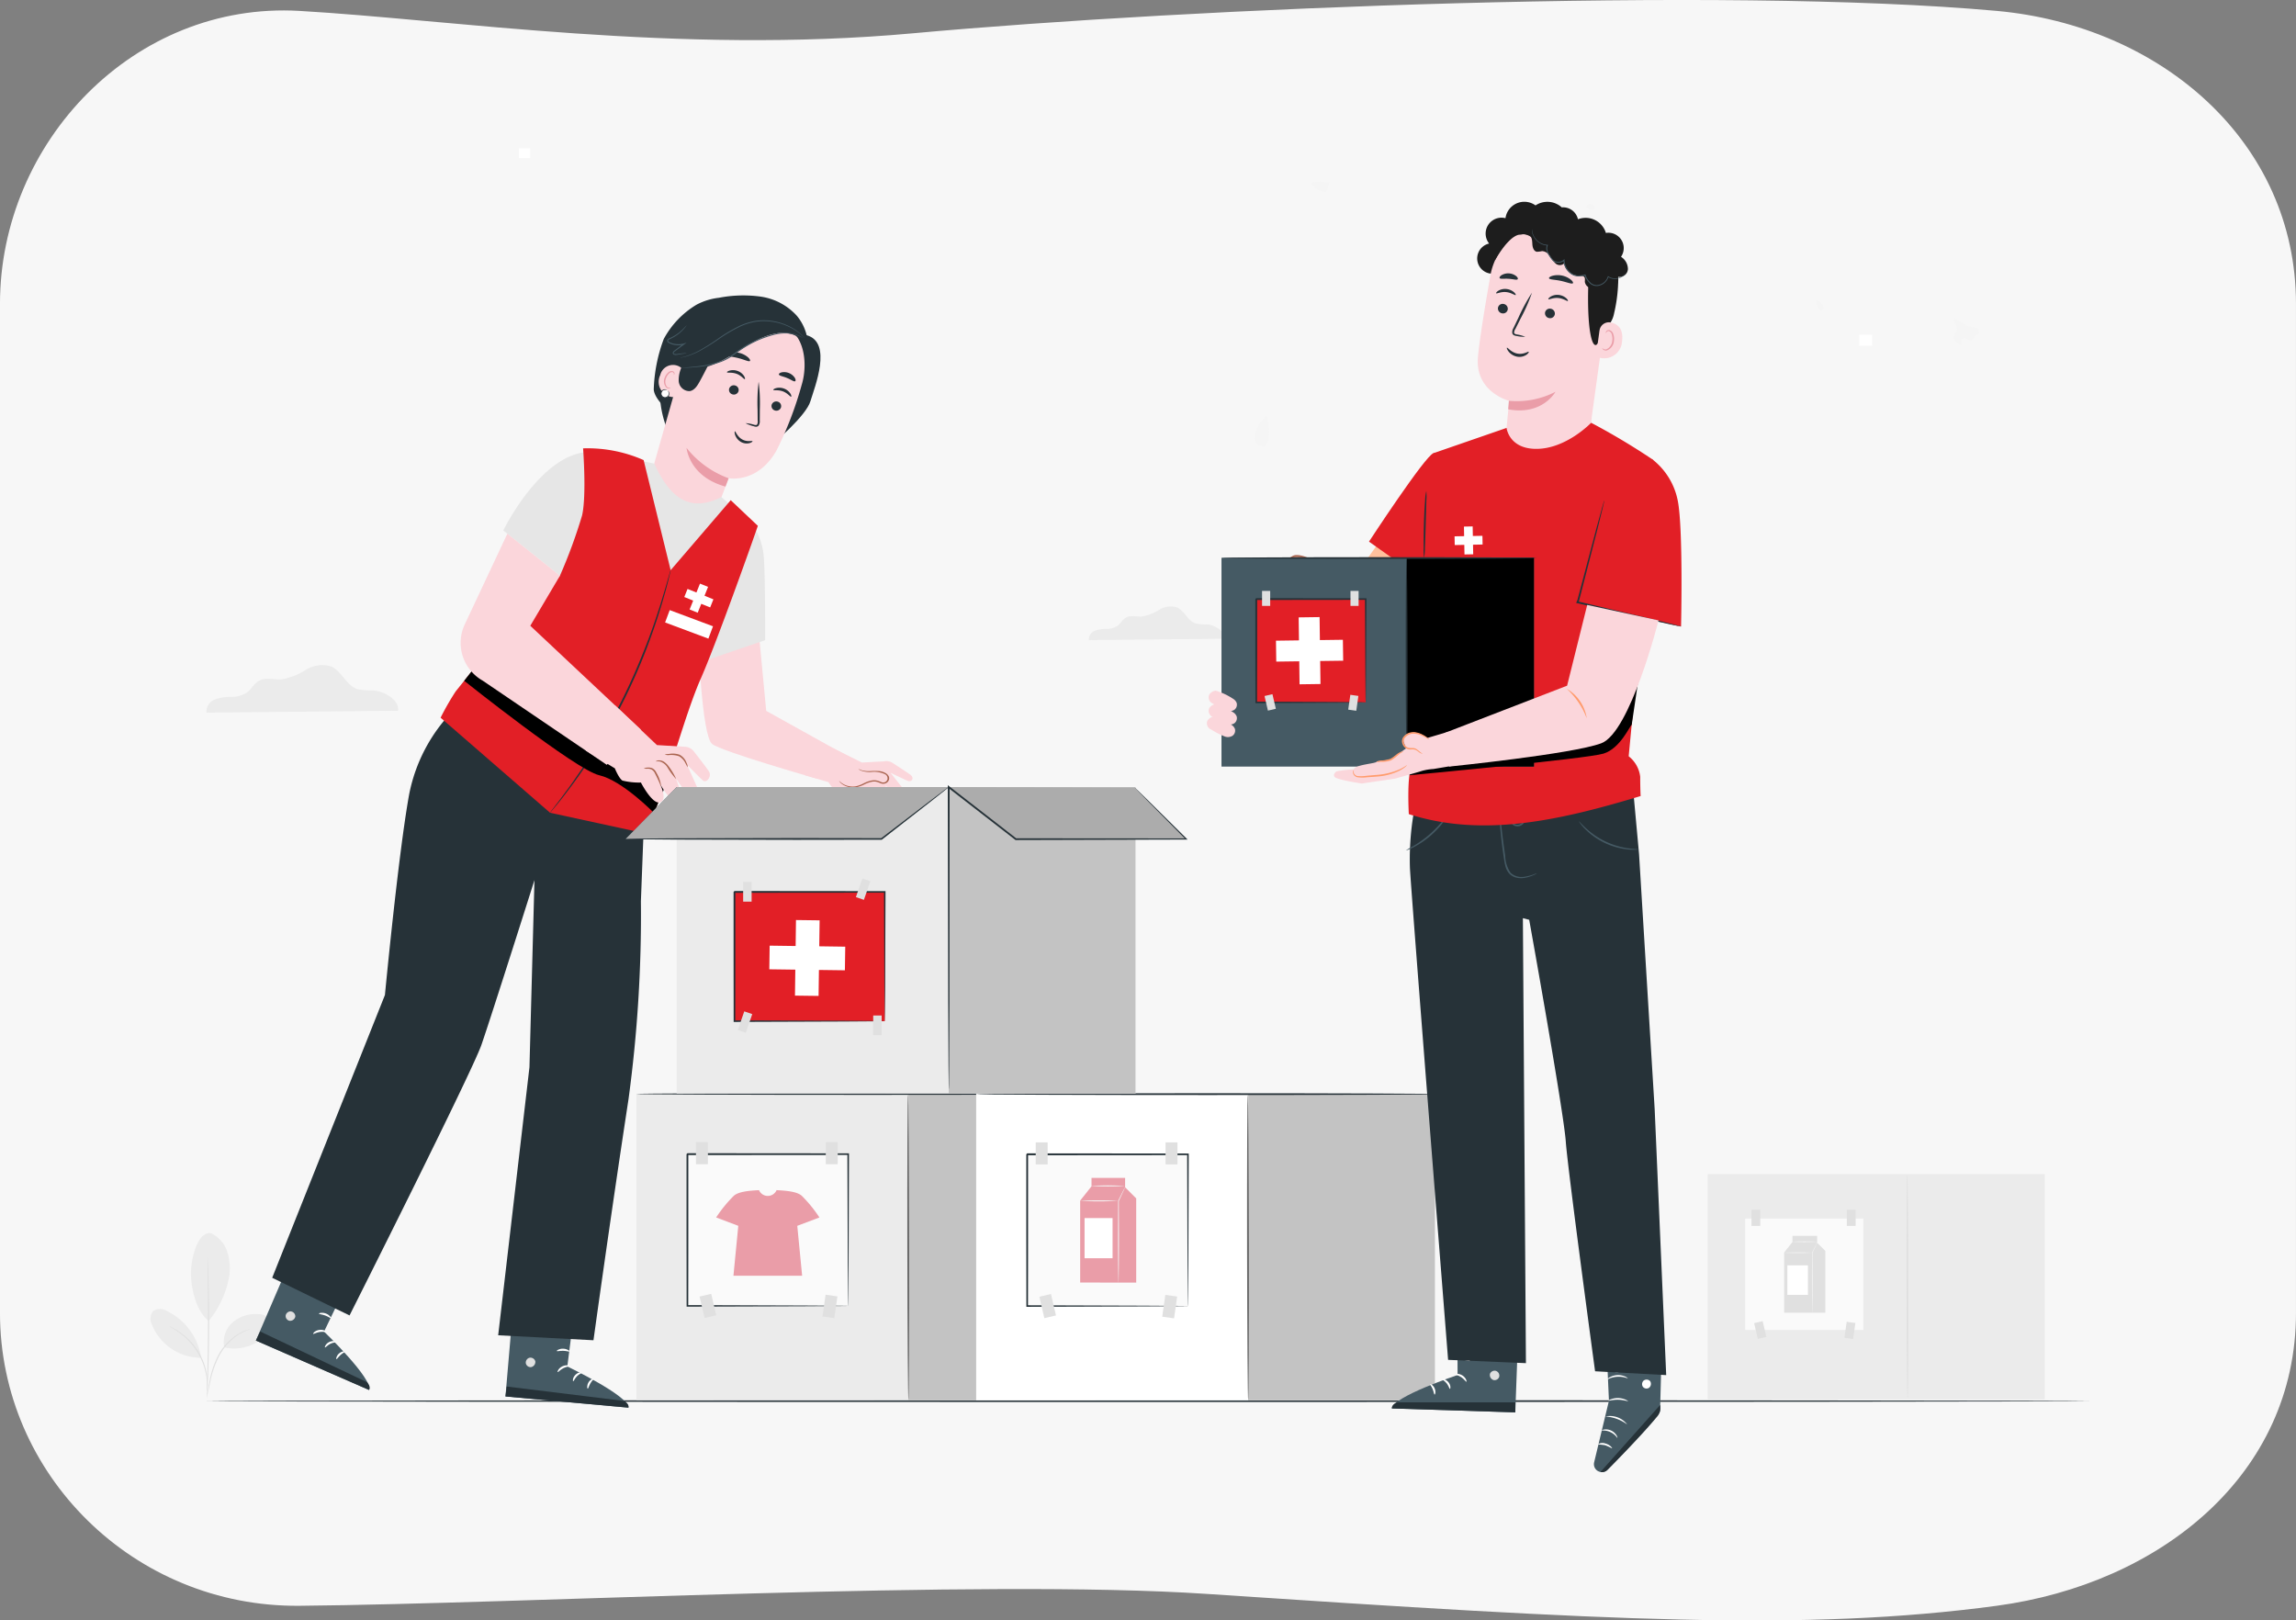 <svg xmlns="http://www.w3.org/2000/svg" xmlns:xlink="http://www.w3.org/1999/xlink" width="279.008" height="196.923" viewBox="0 0 279.008 196.923">
  <rect x="0" y="0" width="279.008" height="196.923" fill="#808080" stroke="none"/>
  <defs>
    <clipPath id="clip-path">
      <rect id="Rectangle_24181" data-name="Rectangle 24181" width="24.369" height="18.01" fill="none"/>
    </clipPath>
    <clipPath id="clip-path-2">
      <rect id="Rectangle_24187" data-name="Rectangle 24187" width="22.692" height="37.254" fill="#c3c3c3"/>
    </clipPath>
    <clipPath id="clip-path-3">
      <rect id="Rectangle_24196" data-name="Rectangle 24196" width="22.692" height="37.255" fill="#c3c3c3"/>
    </clipPath>
    <clipPath id="clip-path-5">
      <rect id="Rectangle_24206" data-name="Rectangle 24206" width="39.257" height="6.31" fill="#acacac"/>
    </clipPath>
    <clipPath id="clip-path-6">
      <rect id="Rectangle_24215" data-name="Rectangle 24215" width="1.081" height="1.094" fill="none"/>
    </clipPath>
    <clipPath id="clip-path-7">
      <rect id="Rectangle_24219" data-name="Rectangle 24219" width="15.455" height="25.373" fill="none"/>
    </clipPath>
    <clipPath id="clip-path-8">
      <rect id="Rectangle_24229" data-name="Rectangle 24229" width="27.801" height="11.474" fill="none"/>
    </clipPath>
  </defs>
  <g id="Group_218245" data-name="Group 218245" transform="translate(-174 -1139)">
    <g id="Group_169248" data-name="Group 169248" transform="translate(174 1139)">
      <path id="Path_32228" data-name="Path 32228" d="M393.7,320.233c-23.226,3.124-47.155,1.822-96.049-1.447-27.455-1.836-82.657,1.206-110.211,1.447-20.088.176-36.374-15.939-36.374-35.6V162.016c0-19.662,16.32-36.757,36.374-35.6,18.624,1.074,46.017,5.326,74.572,2.722,33.962-3.1,98.425-5.728,131.688-2.722,20,1.807,36.374,15.939,36.374,35.6V284.633C430.076,304.294,413.6,317.556,393.7,320.233Z" transform="translate(-151.068 -125.092)" fill="#f7f7f7"/>
    </g>
    <g id="Group_218244" data-name="Group 218244" transform="translate(-4.502 -3.073)">
      <path id="Path_122335" data-name="Path 122335" d="M575.887,74.844c-.089.241-.266.191-.432.331s-.352.569-.55.615c-.316.072-.671-.372-.985-.283-.368.1-.153.445-.275.849a1.266,1.266,0,0,1-.865-.945c-.008-.271.284-.438.355-.755.116-.54-.185-.813-.355-1.323-.012-.076.038-.081.039-.142.384-.1,1.139.773,2.006.945.56.111,1.029.051,1.062.709" transform="translate(-156.858 1107.653)" fill="#f5f5f5"/>
      <path id="Path_122337" data-name="Path 122337" d="M569.746,66.935c.39.247,1.333.808.668,1.323a1.24,1.24,0,0,1-.668-1.323" transform="translate(-170.522 1111.593)" fill="#f5f5f5"/>
      <rect id="Rectangle_24164" data-name="Rectangle 24164" width="1.555" height="1.353" transform="translate(404.449 1182.745)" fill="#fff"/>
      <g id="Group_218243" data-name="Group 218243" transform="translate(386.022 1284.745)">
        <rect id="Rectangle_24144" data-name="Rectangle 24144" width="40.959" height="27.37" transform="translate(0)" fill="#ebebeb"/>
        <rect id="Rectangle_24145" data-name="Rectangle 24145" width="14.352" height="13.546" transform="translate(4.553 5.407)" fill="#fafafa"/>
        <rect id="Rectangle_24146" data-name="Rectangle 24146" width="1.066" height="1.965" transform="translate(5.317 4.339)" fill="#e0e0e0"/>
        <rect id="Rectangle_24147" data-name="Rectangle 24147" width="1.066" height="1.965" transform="translate(5.64 18.119) rotate(-13.166)" fill="#e0e0e0"/>
        <rect id="Rectangle_24148" data-name="Rectangle 24148" width="1.965" height="1.066" transform="translate(16.612 19.9) rotate(-81.892)" fill="#e0e0e0"/>
        <rect id="Rectangle_24149" data-name="Rectangle 24149" width="1.066" height="1.965" transform="translate(16.907 4.339)" fill="#e0e0e0"/>
        <path id="Path_122298" data-name="Path 122298" d="M519.464,402.834c-.061,0-.119-6.12-.13-13.668s.03-13.67.09-13.67.119,6.119.13,13.67-.03,13.668-.09,13.668" transform="translate(-495.176 -375.465)" fill="#e0e0e0"/>
        <path id="Path_122299" data-name="Path 122299" d="M484.109,402.55v-7.317l1.014-1.278v-.749h3v.838l.992.992v7.515Z" transform="translate(-474.823 -385.697)" fill="#e0e0e0"/>
        <rect id="Rectangle_24150" data-name="Rectangle 24150" width="2.5" height="3.586" transform="translate(9.678 11.097)" fill="#fff"/>
        <path id="Path_122300" data-name="Path 122300" d="M492.161,403.7a.334.334,0,0,1-.009-.088c0-.068-.005-.151-.008-.252,0-.233-.008-.545-.014-.926-.008-.782-.014-1.862-.014-3.055.005-1.149.009-2.192.013-2.973v-.008l0-.006.442-.882.124-.238a.047.047,0,1,1,.017.008l-.109.245-.415.895,0-.014c0,.781.008,1.824.013,2.973,0,1.193-.005,2.273-.013,3.055-.006.38-.011.693-.014.926,0,.1-.006.184-.008.252a.33.33,0,0,1-.009.088" transform="translate(-479.449 -386.843)" fill="#f5f5f5"/>
        <path id="Path_122301" data-name="Path 122301" d="M487.414,398a32.493,32.493,0,0,1-3.443,0,32.536,32.536,0,0,1,3.443,0" transform="translate(-474.744 -388.442)" fill="#f5f5f5"/>
        <path id="Path_122302" data-name="Path 122302" d="M489.386,394.846a26.089,26.089,0,0,1-3.085,0,26.141,26.141,0,0,1,3.085,0" transform="translate(-476.09 -386.619)" fill="#f5f5f5"/>
      </g>
      <path id="Path_122323" data-name="Path 122323" d="M53.273,234.433c.178-1.294-1.648-2.359-3.02-2.469A7.768,7.768,0,0,1,48.3,231.8c-1.343-.468-1.88-2.2-3.19-2.757a3.75,3.75,0,0,0-3.058.433,7.983,7.983,0,0,1-2.95,1.148c-.923.059-1.926-.283-2.734.168-.6.336-.917,1.029-1.472,1.438a3.507,3.507,0,0,1-1.924.522,5.424,5.424,0,0,0-1.984.324,1.568,1.568,0,0,0-.993,1.591Z" transform="translate(173.602 994.009)" fill="#ebebeb"/>
      <path id="Path_122324" data-name="Path 122324" d="M300.439,215.951c.126-.915-1.166-1.668-2.136-1.746a5.511,5.511,0,0,1-1.382-.119c-.95-.331-1.329-1.559-2.257-1.95a2.653,2.653,0,0,0-2.163.306,5.644,5.644,0,0,1-2.086.812c-.653.042-1.362-.2-1.933.119-.426.238-.648.728-1.041,1.018a2.48,2.48,0,0,1-1.361.369,3.832,3.832,0,0,0-1.4.229,1.109,1.109,0,0,0-.7,1.126Z" transform="translate(26.846 1003.745)" fill="#ebebeb"/>
      <path id="Path_122327" data-name="Path 122327" d="M27.987,392.449a3.766,3.766,0,0,1,1.952,2.211,6.651,6.651,0,0,1,.259,3,11.735,11.735,0,0,1-2.514,5.458c-1.636-1.428-2.013-3.92-2.124-5.2-.176-2.016.729-5.768,2.427-5.468" transform="translate(176.165 899.495)" fill="#ebebeb"/>
      <path id="Path_122328" data-name="Path 122328" d="M35.027,419.784a3.212,3.212,0,0,1,1.038-3.055,4.267,4.267,0,0,1,3.147-.983,1.8,1.8,0,0,1,1.381.62,1.375,1.375,0,0,1,.022,1.392,2.786,2.786,0,0,1-1.031,1.015,5.523,5.523,0,0,1-4.557,1.009" transform="translate(170.725 886.032)" fill="#ebebeb"/>
      <path id="Path_122329" data-name="Path 122329" d="M30.154,428.181a2.3,2.3,0,0,1,.058-.4l.2-1.079a11.27,11.27,0,0,1,1.114-3.448A6.9,6.9,0,0,1,34,420.626a4.653,4.653,0,0,1,1.009-.446,2.717,2.717,0,0,1,.291-.074.3.3,0,0,1,.1-.015,7.329,7.329,0,0,0-1.352.621,7.129,7.129,0,0,0-2.4,2.612,12.152,12.152,0,0,0-1.139,3.4c-.1.452-.179.819-.242,1.07a2.128,2.128,0,0,1-.112.388" transform="translate(173.499 883.514)" fill="#e0e0e0"/>
      <path id="Path_122330" data-name="Path 122330" d="M30.191,399.2a.82.82,0,0,1,.02.174c.008.129.018.3.03.5.023.435.049,1.065.074,1.844.05,1.557.09,3.71.08,6.087s-.069,4.53-.133,6.087c-.032.778-.063,1.408-.09,1.843-.014.205-.025.371-.034.5a.8.8,0,0,1-.022.174.83.83,0,0,1-.007-.175c0-.13,0-.3.008-.5.011-.453.026-1.078.045-1.844.038-1.557.08-3.708.091-6.085s-.014-4.527-.038-6.084c-.012-.765-.022-1.391-.029-1.844,0-.206,0-.372,0-.5a.8.8,0,0,1,.008-.175" transform="translate(173.523 895.586)" fill="#e0e0e0"/>
      <path id="Path_122331" data-name="Path 122331" d="M20.03,420.039a7.517,7.517,0,0,0-4.1-5.506,1.586,1.586,0,0,0-1.711-.027,1.558,1.558,0,0,0-.129,1.7,6.422,6.422,0,0,0,5.905,3.987" transform="translate(182.89 886.88)" fill="#ebebeb"/>
      <path id="Path_122332" data-name="Path 122332" d="M19.328,419.266a1.946,1.946,0,0,1,.347.152,3.631,3.631,0,0,1,.392.209c.147.092.325.182.5.313a6.653,6.653,0,0,1,.572.43,7.439,7.439,0,0,1,.608.553,8.345,8.345,0,0,1,1.156,1.485,8.191,8.191,0,0,1,.762,1.722,7.121,7.121,0,0,1,.192.8,6.1,6.1,0,0,1,.1.709,5.566,5.566,0,0,1,.027.589,3.331,3.331,0,0,1-.013.445,1.911,1.911,0,0,1-.042.377c-.032,0,.024-.54-.071-1.4a6.523,6.523,0,0,0-.114-.7,7.491,7.491,0,0,0-.2-.784,8.524,8.524,0,0,0-.758-1.687,8.659,8.659,0,0,0-1.128-1.467,7.8,7.8,0,0,0-.59-.554c-.188-.171-.381-.308-.553-.438-.7-.5-1.2-.728-1.182-.756" transform="translate(179.753 883.991)" fill="#e0e0e0"/>
      <path id="Path_122354" data-name="Path 122354" d="M348.025,90c.469-.456,1.512-.147,2.158-.163-.122.413-.14.95-.405,1.188A2.3,2.3,0,0,1,348.025,90" transform="translate(-10.171 1074.385)" fill="#f5f5f5"/>
      <path id="Path_122360" data-name="Path 122360" d="M236.585,310.926h-.674a.888.888,0,0,1,.674,0" transform="translate(54.609 946.628)" fill="#f5f5f5"/>
      <path id="Path_122363" data-name="Path 122363" d="M178.526,152.5c-.024.08-.067.136-.09.217-.478-.02-.046-.754.09-.217" transform="translate(87.946 1038.241)" fill="#f5f5f5"/>
      <path id="Path_122368" data-name="Path 122368" d="M228.881,440.629c0,.061-51.241.11-114.435.11C51.23,440.738,0,440.69,0,440.629s51.23-.11,114.446-.11c63.194,0,114.435.049,114.435.11" transform="translate(203.575 871.709)" fill="#263238"/>
      <rect id="Rectangle_24168" data-name="Rectangle 24168" width="1.357" height="1.18" transform="translate(241.563 1160.098)" fill="#fff"/>
      <path id="Path_122495" data-name="Path 122495" d="M161.408,139.442a12.127,12.127,0,0,0,.37,9.935l3.4-4.072" transform="translate(98.171 1045.675)" fill="#263238"/>
      <path id="Path_122496" data-name="Path 122496" d="M176.107,124.961a7.348,7.348,0,0,0-4.406-2.309,15.57,15.57,0,0,0-5.053.148,7.626,7.626,0,0,0-2.705.837,10.839,10.839,0,0,0-3.988,4.171,19.134,19.134,0,0,0-1.215,6.141c.093,1.283,2.153,3.014,3.223,3.727l15.5-8.426a5.823,5.823,0,0,0-1.356-4.289" transform="translate(99.205 1055.462)" fill="#263238"/>
      <path id="Path_122497" data-name="Path 122497" d="M195.458,132.016l-2.4-1.439c.135,3.891-2.395,11.711-2.936,15.566,1.474-1.018,5.274-4.381,5.79-6.1s2.72-7.154-.451-8.031" transform="translate(81.069 1050.797)" fill="#263238"/>
      <path id="Path_122498" data-name="Path 122498" d="M162.574,132.36a4.71,4.71,0,0,1,4.851-2.8l6.511.738c2.671.7,3.187,4.5,2.377,7.142a43.609,43.609,0,0,1-3.074,8c-2.3,4.04-5.8,3.345-5.8,3.345s-.776,2.042-1.253,3.3l-6.9,2.191-1.255-5.994,4.509-15.876c.026-.074-.009.049.035-.046" transform="translate(99.61 1051.401)" fill="#fbd6db"/>
      <path id="Path_122499" data-name="Path 122499" d="M193.793,153.78a.589.589,0,0,1-.741.356.564.564,0,0,1-.381-.711.589.589,0,0,1,.741-.356.564.564,0,0,1,.381.711" transform="translate(79.61 1037.817)" fill="#263238"/>
      <path id="Path_122500" data-name="Path 122500" d="M195.331,150.181c-.1.046-.4-.42-.99-.642s-1.14-.089-1.177-.186c-.02-.044.1-.147.34-.214a1.617,1.617,0,0,1,.976.06,1.549,1.549,0,0,1,.754.6c.13.209.143.362.1.381" transform="translate(79.31 1040.1)" fill="#263238"/>
      <path id="Path_122501" data-name="Path 122501" d="M181.56,149.139a.589.589,0,0,1-.741.355.563.563,0,0,1-.381-.711.589.589,0,0,1,.741-.356.563.563,0,0,1,.381.711" transform="translate(86.678 1040.499)" fill="#263238"/>
      <path id="Path_122502" data-name="Path 122502" d="M182,145.123c-.1.046-.4-.421-.99-.642s-1.14-.089-1.177-.186c-.019-.044.1-.148.341-.214a1.615,1.615,0,0,1,.975.06,1.554,1.554,0,0,1,.754.6c.129.209.142.362.1.382" transform="translate(87.011 1043.022)" fill="#263238"/>
      <path id="Path_122503" data-name="Path 122503" d="M185.177,152.4a4.2,4.2,0,0,1,1.028.189c.157.041.312.065.377-.028a.822.822,0,0,0,.068-.487q-.006-.63-.013-1.322a21.264,21.264,0,0,1,.131-3.395,21.19,21.19,0,0,1,.143,3.4c0,.461-.005.9-.008,1.321a.937.937,0,0,1-.145.624.407.407,0,0,1-.333.127,1.1,1.1,0,0,1-.271-.061,4.111,4.111,0,0,1-.977-.367" transform="translate(83.924 1041.099)" fill="#263238"/>
      <path id="Path_122504" data-name="Path 122504" d="M168.2,166.413s.278,3.479,4.73,4.7l.384-1.009a11.569,11.569,0,0,1-5.114-3.689" transform="translate(93.733 1030.09)" fill="#ea9da8"/>
      <path id="Path_122505" data-name="Path 122505" d="M182.61,139.95c-.119.139-.683-.16-1.41-.339-.724-.193-1.362-.2-1.4-.38-.015-.085.14-.2.426-.27a2.523,2.523,0,0,1,2.141.548c.217.2.3.374.243.442" transform="translate(87.031 1045.984)" fill="#263238"/>
      <path id="Path_122506" data-name="Path 122506" d="M196.753,145.693c-.155.1-.511-.2-1-.39-.482-.209-.941-.252-.984-.429-.016-.084.1-.194.33-.253a1.553,1.553,0,0,1,1.6.659c.122.2.126.364.055.412" transform="translate(78.382 1042.703)" fill="#263238"/>
      <path id="Path_122507" data-name="Path 122507" d="M179.995,130.475a2.021,2.021,0,0,0-1.263-1.7,3.922,3.922,0,0,0-2.2-.174c-3.117.507-5.787,3.579-8.893,4.149-.765.141-1.442-.511-2.16-.213a1.949,1.949,0,0,0-1.322,1.739,6.433,6.433,0,0,1-.314-1.815,2.169,2.169,0,0,1,.706-1.647c.362-.3.858-.438,1.125-.822a6.16,6.16,0,0,0,.4-1.162,2.684,2.684,0,0,1,.809-.946,11.92,11.92,0,0,1,5.742-2.76,7.771,7.771,0,0,1,4.138.455,5.944,5.944,0,0,1,3.045,2.783c.366.741.752,1.512.188,2.116" transform="translate(96.251 1054.005)" fill="#263238"/>
      <path id="Path_122508" data-name="Path 122508" d="M163.2,143.178a1.6,1.6,0,0,0-2.864.571,1.858,1.858,0,0,0,1.63,2.667c.03-.065,1.234-3.238,1.234-3.238" transform="translate(98.392 1043.917)" fill="#fbd6db"/>
      <path id="Path_122509" data-name="Path 122509" d="M162.5,146.308c-.007-.011-.051.012-.131.017a.43.43,0,0,1-.3-.111,1.067,1.067,0,0,1-.112-1.071,1.423,1.423,0,0,1,.337-.531.5.5,0,0,1,.422-.19.22.22,0,0,1,.194.2c.005.077-.027.117-.016.126s.064-.019.083-.122a.274.274,0,0,0-.034-.179.324.324,0,0,0-.2-.145.6.6,0,0,0-.559.193,1.462,1.462,0,0,0-.39.588,1.119,1.119,0,0,0,.2,1.223.462.462,0,0,0,.391.082c.094-.029.126-.076.12-.083" transform="translate(97.488 1042.875)" fill="#ea9da8"/>
      <path id="Path_122510" data-name="Path 122510" d="M166.279,134.239a.956.956,0,0,0,.169-.025c.11-.023.274-.046.481-.1a8.5,8.5,0,0,0,1.679-.663,23.849,23.849,0,0,0,2.279-1.4,19.438,19.438,0,0,1,2.81-1.652,7.767,7.767,0,0,1,1.6-.506,6.4,6.4,0,0,1,1.56-.1,7.028,7.028,0,0,1,2.564.629,6.748,6.748,0,0,1,1.519.944c.168.13.285.247.368.322a.955.955,0,0,0,.131.111.96.96,0,0,0-.115-.127,4.212,4.212,0,0,0-.356-.339,6.4,6.4,0,0,0-1.514-.983,7,7,0,0,0-2.592-.66,6.439,6.439,0,0,0-1.585.094,7.788,7.788,0,0,0-1.626.511,18.892,18.892,0,0,0-2.822,1.669,25.473,25.473,0,0,1-2.259,1.42,9.163,9.163,0,0,1-1.654.691c-.2.06-.366.09-.474.119a1,1,0,0,0-.165.047" transform="translate(94.843 1051.318)" fill="#455a64"/>
      <path id="Path_122511" data-name="Path 122511" d="M161.593,149.715a.487.487,0,1,0,.1.075" transform="translate(97.976 1039.777)" fill="#fff"/>
      <path id="Path_122512" data-name="Path 122512" d="M161.615,149.746a.665.665,0,0,1,.09.39.418.418,0,0,1-.228.328.432.432,0,0,1-.625-.5.42.42,0,0,1,.269-.3.661.661,0,0,1,.4,0c0-.005-.026-.038-.1-.067a.5.5,0,0,0-.327-.008.494.494,0,0,0-.344.347.531.531,0,0,0,.774.614.5.5,0,0,0,.26-.413.509.509,0,0,0-.082-.316c-.045-.064-.083-.086-.087-.081" transform="translate(98.049 1039.82)" fill="#263238"/>
      <path id="Path_122513" data-name="Path 122513" d="M166.394,139.63a3.812,3.812,0,0,0-.479,1.946,1.313,1.313,0,0,0,1.338,1.227c.545-.086.9-.609,1.167-1.091.778-1.389,1.443-2.84,2.234-4.223Z" transform="translate(95.062 1046.802)" fill="#263238"/>
      <path id="Path_122514" data-name="Path 122514" d="M181.588,133.9c-.008.013-.19-.116-.556-.269a4.241,4.241,0,0,0-1.637-.3,5.371,5.371,0,0,0-1.146.13,11.111,11.111,0,0,0-1.276.38,12.738,12.738,0,0,0-2.729,1.353c-.45.3-.871.627-1.3.912a6.307,6.307,0,0,1-1.323.691,11.03,11.03,0,0,1-2.45.566c-.71.088-1.288.119-1.687.141l-.459.019a.734.734,0,0,1-.161,0,.712.712,0,0,1,.159-.024l.457-.045c.4-.038.973-.084,1.677-.185a11.4,11.4,0,0,0,2.418-.588,6.26,6.26,0,0,0,1.292-.684c.424-.283.845-.61,1.3-.914a12.461,12.461,0,0,1,2.763-1.358,10.786,10.786,0,0,1,1.294-.372,5.39,5.39,0,0,1,1.171-.116,4.093,4.093,0,0,1,1.657.35,2.925,2.925,0,0,1,.405.222.727.727,0,0,1,.129.1" transform="translate(94.506 1049.261)" fill="#455a64"/>
      <path id="Path_122515" data-name="Path 122515" d="M164.969,134.483a1.1,1.1,0,0,1-.257.06l-.716.122-.24.038a.658.658,0,0,1-.285-.012.26.26,0,0,1-.143-.1.216.216,0,0,1-.029-.185.553.553,0,0,1,.22-.251l1.093-.83.059.12a2.588,2.588,0,0,1-1.748-.128.756.756,0,0,1-.2-.115.305.305,0,0,1-.12-.225.271.271,0,0,1,.127-.219,1.055,1.055,0,0,1,.187-.095,5.216,5.216,0,0,0,1.164-.695,8.861,8.861,0,0,0,.9-.875,1.294,1.294,0,0,1-.191.284,4.672,4.672,0,0,1-.652.667,4.994,4.994,0,0,1-1.175.735c-.117.049-.239.111-.233.2s.118.169.239.216a2.5,2.5,0,0,0,1.657.121l.353-.1-.293.217-1.1.816a.475.475,0,0,0-.184.188.118.118,0,0,0,.1.149,1.254,1.254,0,0,0,.48-.014l.722-.081a1.083,1.083,0,0,1,.263-.013" transform="translate(96.965 1050.497)" fill="#455a64"/>
      <path id="Path_122517" data-name="Path 122517" d="M1.256,2.276c.035-.089-.575-.288-.839-.951S.43.035.347,0C.311-.019.181.109.085.381A1.6,1.6,0,0,0,.109,1.474a1.392,1.392,0,0,0,.716.758c.248.106.421.087.431.044" transform="translate(267.536 1194.707) rotate(-39)" fill="#263238"/>
      <path id="Path_122518" data-name="Path 122518" d="M171.505,217s.426,12.143,1.726,13.092,12.54,4.157,12.54,4.157l6.795-1.091-12.778-7.1-1.113-11.727Z" transform="translate(91.824 1002.404)" fill="#fbd6db"/>
      <path id="Path_122519" data-name="Path 122519" d="M212.642,255.835s1.634.79,2.084.979c.491.207.855-.32.375-.7-.337-.264-1.53-1.038-2.207-1.474a1.418,1.418,0,0,0-1.052-.187l-2.67.144-3.5-1.746-3.434,3.281,2.871.845s.648,1.044,1.08,1.138,3.261.352,3.261.352.977,1.925,1.295,1.923c.881-.006.114-2.3.114-2.3s1.35,2.24,1.937,1.731c.372-.323-.787-2.459-.787-2.459a20.045,20.045,0,0,0,1.663,1.336c.645.426,1.006-.368.816-.57-.24-.255-1.845-2.3-1.845-2.3" transform="translate(74.066 980.143)" fill="#fbd6db"/>
      <path id="Path_122520" data-name="Path 122520" d="M214.457,258.8a3.654,3.654,0,0,0,.385.165,3.41,3.41,0,0,0,1.167.1,8.217,8.217,0,0,1,.841-.006,2.042,2.042,0,0,1,.933.267.967.967,0,0,1,.349.351.557.557,0,0,1,.027.48.7.7,0,0,1-.38.393.837.837,0,0,1-.637-.01,2.937,2.937,0,0,0-.508-.18,1.476,1.476,0,0,0-.513,0,3.632,3.632,0,0,0-.937.328,4.238,4.238,0,0,1-.884.329,2.335,2.335,0,0,1-.858.019,2.146,2.146,0,0,1-1.07-.473,1.259,1.259,0,0,1-.2-.216c-.037-.054-.053-.083-.047-.086s.1.1.3.259a2.238,2.238,0,0,0,1.041.407,2.21,2.21,0,0,0,.791-.035,4.169,4.169,0,0,0,.838-.329,3.71,3.71,0,0,1,.988-.353,1.7,1.7,0,0,1,.594,0,2.978,2.978,0,0,1,.544.189.6.6,0,0,0,.467.015.545.545,0,0,0,.29-.3.555.555,0,0,0-.3-.67,3.081,3.081,0,0,0-1.661-.265,3.184,3.184,0,0,1-1.2-.156,1.144,1.144,0,0,1-.279-.149c-.057-.042-.079-.069-.076-.072" transform="translate(68.354 976.709)" fill="#aa6550"/>
      <path id="Path_122521" data-name="Path 122521" d="M111.036,177.115s5.023-10.339,11.326-9.5l7.016,1.364c2.121,4.656,4.655,5.834,8.166,4.072l1.108.976a7.831,7.831,0,0,1,4.031,6.213c.2,2.25.173,10.206.173,10.206l-8.121,2.77-8.286,12.8L107.812,193.44l10.105-10.822Z" transform="translate(128.626 1029.422)" fill="#e6e6e6"/>
      <path id="Path_122522" data-name="Path 122522" d="M124.565,411.68l-.976,7.675s7.474,3.57,7.431,5.006L116.071,423l1.03-12.021Z" transform="translate(123.854 888.776)" fill="#455a64"/>
      <path id="Path_122523" data-name="Path 122523" d="M122.4,428.266a.613.613,0,0,0-.486.658.59.59,0,0,0,.648.487.646.646,0,0,0,.51-.7.612.612,0,0,0-.731-.432" transform="translate(120.482 878.798)" fill="#e0e0e0"/>
      <path id="Path_122524" data-name="Path 122524" d="M116.071,437.8l.151-1.207,14.277,1.753s.639.35.521.812Z" transform="translate(123.854 873.976)" fill="#263238"/>
      <path id="Path_122525" data-name="Path 122525" d="M132.5,430.561c-.009.073-.377.073-.757.275s-.6.492-.665.456c-.066-.02.083-.447.548-.683s.9-.114.874-.048" transform="translate(115.19 877.516)" fill="#fff"/>
      <path id="Path_122526" data-name="Path 122526" d="M136.562,432.509c.01.072-.317.168-.593.454s-.377.606-.45.6-.081-.427.268-.776.779-.344.774-.274" transform="translate(112.639 876.36)" fill="#fff"/>
      <path id="Path_122527" data-name="Path 122527" d="M139.659,435.542c-.068.009-.136-.364.087-.747s.58-.511.605-.447-.205.258-.384.575-.235.619-.308.619" transform="translate(110.263 875.285)" fill="#fff"/>
      <path id="Path_122528" data-name="Path 122528" d="M132.4,426.031c-.037.064-.362-.068-.778-.077s-.749.092-.781.025.3-.3.79-.28.81.278.769.332" transform="translate(115.322 880.272)" fill="#fff"/>
      <path id="Path_122529" data-name="Path 122529" d="M55.871,400.128,52.522,407.1s5.965,5.746,5.472,7.095l-13.757-6.007,4.772-11.082Z" transform="translate(165.36 896.792)" fill="#455a64"/>
      <path id="Path_122530" data-name="Path 122530" d="M53.475,414.959a.613.613,0,0,0-.668.472.589.589,0,0,0,.461.667.646.646,0,0,0,.705-.5.611.611,0,0,0-.557-.64" transform="translate(160.414 886.481)" fill="#e0e0e0"/>
      <path id="Path_122531" data-name="Path 122531" d="M44.237,421.855l.525-1.1,12.994,6.17s.5.534.239.935Z" transform="translate(165.36 883.127)" fill="#263238"/>
      <path id="Path_122532" data-name="Path 122532" d="M62.29,420.507c-.032.066-.381-.05-.806.022s-.724.277-.774.224.219-.4.735-.476.886.175.845.231" transform="translate(155.846 883.414)" fill="#fff"/>
      <path id="Path_122533" data-name="Path 122533" d="M65.431,423.606c-.013.072-.354.059-.706.244s-.549.456-.615.424c-.068-.017.057-.431.5-.652s.848-.08.821-.016" transform="translate(153.887 881.543)" fill="#fff"/>
      <path id="Path_122534" data-name="Path 122534" d="M67.383,427.387c-.067-.012-.014-.389.319-.681s.711-.3.715-.233-.276.18-.546.425-.418.513-.488.49" transform="translate(152.001 879.846)" fill="#fff"/>
      <path id="Path_122535" data-name="Path 122535" d="M63.849,416c-.055.049-.323-.179-.713-.318s-.739-.15-.749-.223.38-.188.838-.017.681.519.625.558" transform="translate(154.874 886.251)" fill="#fff"/>
      <path id="Path_122536" data-name="Path 122536" d="M72.15,239.317a20,20,0,0,0-6.585,11.414c-1.317,7.317-2.927,24.291-2.927,24.291l-13.7,34.365,9.4,4.576s14.854-29.512,16.025-32.878,6.446-20.022,6.446-20.022L80.2,283.8l-3.8,32.575,11.579.605s2.01-14.564,4.257-29.283a166.371,166.371,0,0,0,1.507-24.078l.355-9.273Z" transform="translate(162.641 987.965)" fill="#263238"/>
      <path id="Path_122537" data-name="Path 122537" d="M132.647,172.843l-7.3,8.507-3.285-13.378a16.835,16.835,0,0,0-7.356-1.427s.436,5.754-.126,8.164a63.119,63.119,0,0,1-2.69,7.317l-5.152,4.693-7.521,9.368a31.989,31.989,0,0,0-1.828,3.19l13.3,11.547,10.816,2.348c1.651,1.178,4.848-12.653,7.5-18.643,1.885-4.266,6.414-17,6.936-18.571Z" transform="translate(134.653 1030.014)" fill="#e21f26"/>
      <path id="Path_122538" data-name="Path 122538" d="M143.558,201.612a1.967,1.967,0,0,1-.065.331l-.228.94c-.1.408-.226.906-.393,1.48s-.338,1.231-.571,1.946c-.438,1.438-1.017,3.132-1.731,4.988s-1.587,3.861-2.6,5.921-2.093,3.963-3.125,5.662c-.529.842-1.025,1.646-1.527,2.374-.485.74-.966,1.408-1.405,2.018s-.856,1.147-1.216,1.623-.684.875-.952,1.2l-.62.743a1.891,1.891,0,0,1-.227.25,1.964,1.964,0,0,1,.193-.277l.587-.768c.258-.331.573-.736.922-1.219s.766-1.019,1.187-1.64.9-1.286,1.381-2.028c.494-.73.984-1.535,1.506-2.378,1.02-1.7,2.084-3.6,3.1-5.654s1.872-4.056,2.606-5.9,1.315-3.532,1.771-4.961c.241-.71.425-1.364.6-1.933s.316-1.064.429-1.468l.268-.929a1.974,1.974,0,0,1,.108-.32" transform="translate(116.442 1009.752)" fill="#263238"/>
      <rect id="Rectangle_24180" data-name="Rectangle 24180" width="1.602" height="5.615" transform="translate(259.325 1217.716) rotate(-69.51)" fill="#fff"/>
      <g id="Group_218205" data-name="Group 218205" transform="translate(234.91 1222.862)">
        <g id="Group_218204" data-name="Group 218204" clip-path="url(#clip-path)">
          <path id="Path_122539" data-name="Path 122539" d="M104.192,230.791s13.576,10.826,16.4,11.474,6.666,4.592,6.666,4.592l1.3-3.093-10.768-8.417-12.073-6.5Z" transform="translate(-104.192 -228.847)"/>
        </g>
      </g>
      <rect id="Rectangle_24182" data-name="Rectangle 24182" width="3.387" height="1.059" transform="matrix(0.372, -0.928, 0.928, 0.372, 262.304, 1216.14)" fill="#fff"/>
      <rect id="Rectangle_24183" data-name="Rectangle 24183" width="1.059" height="3.387" transform="translate(261.657 1214.626) rotate(-68.139)" fill="#fff"/>
      <path id="Path_122540" data-name="Path 122540" d="M108.845,191.114l-5.224,11.125a5.272,5.272,0,0,0,2.22,6.725L120.925,219.2l4.147-4.278L111.634,202.3l3.6-6.078Z" transform="translate(131.31 1015.818)" fill="#fbd6db"/>
      <path id="Path_122541" data-name="Path 122541" d="M151.5,247.7s1.5,1.533,1.917,1.9c.452.4,1.129-.488.748-1.083-.268-.419-1.272-1.712-1.844-2.442a1.456,1.456,0,0,0-1.06-.556l-3.418-.207-5.116-4.85-3.524,5.526,3.521,2.149s.5,1.239.926,1.487a8.275,8.275,0,0,0,2.245.24s1.435,2.795,2.374,2.392-.149-2.4-.149-2.4,1.479,2.738,2.278,2.307-.281-2.851-.281-2.851.85,1.249,1.382,1.948,1.527-.15,1.395-.449c-.167-.378-1.395-3.109-1.395-3.109" transform="translate(110.49 987.305)" fill="#fbd6db"/>
      <path id="Path_122542" data-name="Path 122542" d="M158,260.674c-.054.017-.3-.7-.746-1.525a1.05,1.05,0,0,0-.38-.466,1.078,1.078,0,0,0-.482-.122,2.12,2.12,0,0,1-.5-.019.98.98,0,0,1,.5-.117,1.1,1.1,0,0,1,.567.1,1.145,1.145,0,0,1,.466.531,4.27,4.27,0,0,1,.576,1.617" transform="translate(100.845 976.927)" fill="#aa6550"/>
      <path id="Path_122543" data-name="Path 122543" d="M159.354,256.477c-.018-.014.168-.172.521-.131a1.181,1.181,0,0,1,.553.229,2.414,2.414,0,0,1,.5.518,7.92,7.92,0,0,1,.908,1.543,8.732,8.732,0,0,1-1.063-1.427,1.667,1.667,0,0,0-.918-.728,1.741,1.741,0,0,0-.5,0" transform="translate(98.845 978.131)" fill="#aa6550"/>
      <path id="Path_122544" data-name="Path 122544" d="M164.71,256.053c-.027.011-.116-.171-.269-.452a1.948,1.948,0,0,0-.8-.874,2.972,2.972,0,0,0-1.2-.137,1.071,1.071,0,0,1-.527-.071,2.338,2.338,0,0,1,.521-.066,2.514,2.514,0,0,1,1.291.1,1.828,1.828,0,0,1,.84.99,1.24,1.24,0,0,1,.145.512" transform="translate(97.366 979.242)" fill="#aa6550"/>
      <rect id="Rectangle_24185" data-name="Rectangle 24185" width="55.752" height="37.255" transform="translate(255.838 1274.971)" fill="#ebebeb"/>
      <g id="Group_218210" data-name="Group 218210" transform="translate(288.898 1274.971)">
        <g id="Group_218209" data-name="Group 218209" clip-path="url(#clip-path-2)">
          <rect id="Rectangle_24186" data-name="Rectangle 24186" width="22.692" height="37.255" transform="translate(0 0)" fill="#c3c3c3"/>
        </g>
      </g>
      <rect id="Rectangle_24189" data-name="Rectangle 24189" width="19.535" height="18.439" transform="translate(262.036 1282.331)" fill="#fafafa"/>
      <path id="Path_122545" data-name="Path 122545" d="M187.793,387.992s-.007-.122-.011-.348-.006-.567-.011-.994c-.005-.876-.014-2.143-.024-3.752-.012-3.228-.028-7.824-.048-13.345l.094.094-19.533.016c-.026.023.206-.207.108-.107v2.5q0,1.241,0,2.459c0,1.623,0,3.212,0,4.76,0,3.095-.007,6.022-.01,8.717l-.1-.1,14.122.049,3.985.025,1.058.011.274.006a.7.7,0,0,1,.1.006.467.467,0,0,1-.085.006l-.264.005-1.039.011-3.964.025-14.184.049h-.1v-.1c0-2.695-.006-5.622-.01-8.717,0-1.548,0-3.137,0-4.76q0-1.218,0-2.459,0-.621,0-1.247v-1.252c-.1.1.133-.138.112-.113l19.533.016h.095v.094c-.02,5.546-.037,10.163-.048,13.4-.011,1.6-.019,2.859-.024,3.73q-.007.63-.011.976c0,.22-.011.328-.011.328" transform="translate(93.778 912.779)" fill="#263238"/>
      <rect id="Rectangle_24190" data-name="Rectangle 24190" width="1.451" height="2.675" transform="translate(263.076 1280.877)" fill="#e0e0e0"/>
      <rect id="Rectangle_24191" data-name="Rectangle 24191" width="1.451" height="2.674" transform="translate(263.515 1299.634) rotate(-13.171)" fill="#e0e0e0"/>
      <rect id="Rectangle_24192" data-name="Rectangle 24192" width="2.675" height="1.451" transform="translate(278.45 1302.059) rotate(-81.903)" fill="#e0e0e0"/>
      <rect id="Rectangle_24193" data-name="Rectangle 24193" width="1.451" height="2.675" transform="translate(278.851 1280.877)" fill="#e0e0e0"/>
      <path id="Path_122546" data-name="Path 122546" d="M210.012,352.225c0,.061-12.6.11-28.149.11s-28.152-.049-28.152-.11,12.6-.11,28.152-.11,28.149.049,28.149.11" transform="translate(102.105 922.79)" fill="#263238"/>
      <path id="Path_122547" data-name="Path 122547" d="M189.264,383.38a16.225,16.225,0,0,0-2.13-2.619c-.586-.555-2.024-.641-3.076-.7,0,0-.005.014-.017.038a1.163,1.163,0,0,1-2.1,0c-.012-.025-.017-.038-.017-.038-1.053.06-2.491.146-3.077.7a16.224,16.224,0,0,0-2.13,2.619l2.69,1.016-.59,6.064h8.347l-.59-6.064Z" transform="translate(88.812 906.643)" fill="#ea9da8"/>
      <path id="Path_122548" data-name="Path 122548" d="M231.876,389.586c-.061,0-.122-8.331-.137-18.6s.022-18.606.083-18.607.122,8.329.137,18.606-.022,18.6-.083,18.6" transform="translate(57.022 922.64)" fill="#666"/>
      <rect id="Rectangle_24194" data-name="Rectangle 24194" width="55.752" height="37.255" transform="translate(297.125 1274.992)" fill="#fff"/>
      <g id="Group_218215" data-name="Group 218215" transform="translate(330.185 1274.992)">
        <g id="Group_218214" data-name="Group 218214" clip-path="url(#clip-path-3)">
          <rect id="Rectangle_24195" data-name="Rectangle 24195" width="22.692" height="37.255" fill="#c3c3c3"/>
        </g>
      </g>
      <rect id="Rectangle_24197" data-name="Rectangle 24197" width="19.535" height="18.439" transform="translate(303.322 1282.354)" fill="#fafafa"/>
      <path id="Path_122549" data-name="Path 122549" d="M285.584,388.043s-.007-.122-.01-.348-.006-.567-.011-.994c-.005-.876-.014-2.144-.024-3.752-.012-3.228-.028-7.824-.048-13.345l.094.094-19.533.016c-.026.023.206-.207.108-.107v2.5q0,1.241,0,2.459c0,1.623,0,3.213,0,4.76,0,3.095-.007,6.022-.01,8.717l-.1-.1,14.122.049,3.985.025,1.058.011.274.005a.737.737,0,0,1,.1.005.448.448,0,0,1-.086.006l-.263.005-1.039.011-3.964.025-14.184.049h-.1v-.1c0-2.695-.006-5.622-.01-8.717,0-1.548,0-3.137,0-4.76q0-1.218,0-2.459,0-.621,0-1.247v-1.252c-.1.1.133-.138.112-.113l19.533.016h.095v.094c-.02,5.545-.037,10.163-.048,13.4-.01,1.6-.019,2.86-.025,3.73q-.007.63-.011.976c0,.22-.011.328-.011.328" transform="translate(37.273 912.749)" fill="#263238"/>
      <rect id="Rectangle_24198" data-name="Rectangle 24198" width="1.451" height="2.675" transform="translate(304.362 1280.899)" fill="#e0e0e0"/>
      <rect id="Rectangle_24199" data-name="Rectangle 24199" width="1.45" height="2.674" transform="matrix(0.974, -0.228, 0.228, 0.974, 304.802, 1299.655)" fill="#e0e0e0"/>
      <rect id="Rectangle_24200" data-name="Rectangle 24200" width="2.675" height="1.451" transform="translate(319.736 1302.081) rotate(-81.903)" fill="#e0e0e0"/>
      <rect id="Rectangle_24201" data-name="Rectangle 24201" width="1.451" height="2.675" transform="translate(320.138 1280.899)" fill="#e0e0e0"/>
      <path id="Path_122550" data-name="Path 122550" d="M307.8,352.276c0,.061-12.6.11-28.15.11s-28.152-.049-28.152-.11,12.6-.11,28.152-.11,28.15.049,28.15.11" transform="translate(45.601 922.76)" fill="#263238"/>
      <path id="Path_122551" data-name="Path 122551" d="M329.667,389.637c-.061,0-.122-8.33-.137-18.6s.022-18.606.083-18.607.122,8.329.137,18.606-.022,18.6-.083,18.6" transform="translate(0.517 922.61)" fill="#666"/>
      <path id="Path_122552" data-name="Path 122552" d="M281.49,389.251v-9.959l1.38-1.74v-1.02h4.08v1.14l1.35,1.35v10.23Z" transform="translate(28.273 908.683)" fill="#ea9da8"/>
      <rect id="Rectangle_24202" data-name="Rectangle 24202" width="3.403" height="4.881" transform="translate(310.298 1290.097)" fill="#fff"/>
      <path id="Path_122553" data-name="Path 122553" d="M292.45,390.81a.452.452,0,0,1-.013-.119c0-.092-.007-.206-.011-.343-.005-.316-.012-.742-.02-1.26-.011-1.064-.018-2.534-.018-4.158.007-1.564.013-2.984.017-4.047v-.011l0-.009.6-1.2.169-.324a.512.512,0,0,1,.067-.109.459.459,0,0,1-.043.12l-.148.334-.565,1.217,0-.019c0,1.063.011,2.483.017,4.047,0,1.623-.007,3.094-.018,4.158-.008.518-.015.944-.02,1.26,0,.137-.008.25-.011.343a.441.441,0,0,1-.013.119" transform="translate(21.976 907.123)" fill="#f5f5f5"/>
      <path id="Path_122554" data-name="Path 122554" d="M285.99,383.059a44.269,44.269,0,0,1-4.686,0,44.226,44.226,0,0,1,4.686,0" transform="translate(28.381 904.946)" fill="#f5f5f5"/>
      <path id="Path_122555" data-name="Path 122555" d="M288.674,378.765a35.58,35.58,0,0,1-4.2,0,35.545,35.545,0,0,1,4.2,0" transform="translate(26.549 907.427)" fill="#f5f5f5"/>
      <rect id="Rectangle_24203" data-name="Rectangle 24203" width="55.752" height="37.255" transform="translate(260.731 1237.718)" fill="#ebebeb"/>
      <g id="Group_218218" data-name="Group 218218" transform="translate(293.79 1237.718)">
        <g id="Group_218217" data-name="Group 218217" clip-path="url(#clip-path-3)">
          <rect id="Rectangle_24204" data-name="Rectangle 24204" width="22.692" height="37.255" transform="translate(0)" fill="#c3c3c3"/>
        </g>
      </g>
      <path id="Path_122556" data-name="Path 122556" d="M189.93,264.031l-8.169,6.31H150.673l6.2-6.31Z" transform="translate(103.861 973.686)" fill="#455a64"/>
      <g id="Group_218221" data-name="Group 218221" transform="translate(254.534 1237.718)">
        <g id="Group_218220" data-name="Group 218220" clip-path="url(#clip-path-5)">
          <path id="Path_122557" data-name="Path 122557" d="M189.93,264.031l-8.169,6.31H150.673l6.2-6.31Z" transform="translate(-150.673 -264.031)" fill="#acacac"/>
        </g>
      </g>
      <path id="Path_122558" data-name="Path 122558" d="M243.656,264.031l8.158,6.31h20.7l-6.237-6.237Z" transform="translate(50.134 973.686)" fill="#acacac"/>
      <rect id="Rectangle_24207" data-name="Rectangle 24207" width="18.262" height="15.703" transform="translate(267.755 1250.469)" fill="#e21f26"/>
      <path id="Path_122559" data-name="Path 122559" d="M200.068,309.788s-.007-.1-.01-.3-.006-.484-.011-.846c-.006-.747-.014-1.824-.024-3.191-.012-2.748-.028-6.66-.048-11.37l.092.092-18.26.017c-.026.023.206-.207.108-.107V296.2q0,1.052,0,2.086,0,2.066,0,4.045c0,2.634-.006,5.135-.009,7.453l-.1-.1,13.184.049,3.736.026.993.011.258.006a.636.636,0,0,1,.091.005.4.4,0,0,1-.08.005l-.247.006-.974.011-3.714.026-13.247.049h-.1v-.1c0-2.318-.006-4.819-.009-7.453q0-1.976,0-4.045,0-1.033,0-2.086v-2.117c-.1.1.134-.137.112-.113l18.26.017h.093v.092c-.019,4.734-.036,8.666-.048,11.428-.01,1.359-.018,2.428-.024,3.171q-.006.531-.011.828c0,.186-.01.277-.01.277" transform="translate(85.949 956.385)" fill="#263238"/>
      <rect id="Rectangle_24208" data-name="Rectangle 24208" width="1.027" height="2.397" transform="translate(268.81 1249.246)" fill="#e0e0e0"/>
      <rect id="Rectangle_24209" data-name="Rectangle 24209" width="1.027" height="2.397" transform="translate(284.613 1265.479)" fill="#e0e0e0"/>
      <rect id="Rectangle_24210" data-name="Rectangle 24210" width="2.397" height="1.027" transform="translate(282.511 1251.091) rotate(-70.858)" fill="#e0e0e0"/>
      <rect id="Rectangle_24211" data-name="Rectangle 24211" width="2.397" height="1.027" transform="translate(268.16 1267.24) rotate(-70.858)" fill="#e0e0e0"/>
      <path id="Union_291" data-name="Union 291" d="M3.118,9.185l.042-3.156L0,5.987.042,3.113,3.2,3.156,3.241,0,6.114.037,6.07,3.192l3.157.045L9.185,6.108,6.03,6.066,5.987,9.221Z" transform="translate(271.988 1253.879)" fill="#fff" stroke="rgba(0,0,0,0)" stroke-miterlimit="10" stroke-width="1"/>
      <path id="Path_122560" data-name="Path 122560" d="M266.124,263.8a.9.9,0,0,1,.115.1l.324.311,1.242,1.215,4.606,4.56.12.12h-.17l-20.7.059h-.037l-.029-.023-6.917-5.366-1.242-.964.177-.087c-.007,10.212-.014,19.384-.019,26.015-.013,3.3-.023,5.974-.03,7.829-.008.914-.015,1.627-.019,2.123,0,.235-.008.418-.011.551s-.011.188-.011.188-.008-.063-.011-.187-.006-.317-.011-.551c0-.5-.012-1.209-.021-2.123-.009-1.855-.023-4.525-.039-7.829-.012-6.631-.03-15.8-.049-26.015V263.5l.178.138,1.242.964,6.914,5.371-.066-.022,20.7.015-.049.12-4.561-4.606-1.215-1.242-.311-.324a.913.913,0,0,1-.1-.115" transform="translate(50.285 973.993)" fill="#263238"/>
      <path id="Path_122561" data-name="Path 122561" d="M189.93,264.031a.919.919,0,0,1-.141.128l-.428.349-1.643,1.3-5.9,4.606-.025.02h-.032l-10.381.015-14.642-.033-4.437-.035-1.206-.021-.314-.011a.4.4,0,0,1-.107-.011.384.384,0,0,1,.107-.011l.314-.011,1.206-.021,4.437-.035,14.642-.032,10.381.015-.058.02,5.947-4.544,1.676-1.261.446-.327a.939.939,0,0,1,.159-.1" transform="translate(103.861 973.686)" fill="#263238"/>
      <g id="Group_218242" data-name="Group 218242" transform="translate(325.16 1166.598)">
        <path id="Path_122578" data-name="Path 122578" d="M414.393,414.949l.032,7.737s-7.854,2.63-7.987,4.061l15,.478.445-12.057Z" transform="translate(-383.96 -280.114)" fill="#455a64"/>
        <path id="Path_122579" data-name="Path 122579" d="M412.832,432.043a.613.613,0,0,1,.4.713.589.589,0,0,1-.7.4.647.647,0,0,1-.421-.757.611.611,0,0,1,.778-.339" transform="translate(-377.707 -289.975)" fill="#e0e0e0"/>
        <path id="Path_122580" data-name="Path 122580" d="M422.5,442.355l0-1.217-14.384,0s-.677.269-.617.742Z" transform="translate(-385.018 -295.245)" fill="#263238"/>
        <path id="Path_122581" data-name="Path 122581" d="M421.5,432.992c0,.073.365.118.719.365s.535.561.6.534c.068-.012-.027-.453-.46-.745s-.876-.222-.862-.155" transform="translate(-391.28 -290.504)" fill="#fff"/>
        <path id="Path_122582" data-name="Path 122582" d="M426.176,434.461c-.019.07.294.205.533.523s.3.648.374.647.133-.414-.172-.8-.731-.436-.735-.366" transform="translate(-397.546 -291.372)" fill="#fff"/>
        <path id="Path_122583" data-name="Path 122583" d="M431.033,437.138c.066.018.179-.345,0-.752s-.513-.578-.546-.518.172.281.311.618.158.643.23.652" transform="translate(-403.357 -292.194)" fill="#fff"/>
        <path id="Path_122584" data-name="Path 122584" d="M420.549,428.566c.029.068.368-.023.781.019s.732.182.772.121-.262-.333-.749-.375-.838.177-.8.236" transform="translate(-390.137 -287.843)" fill="#fff"/>
        <path id="Path_122585" data-name="Path 122585" d="M366.634,418.525l.417,9.352-1.8,7.491a.959.959,0,0,0,1.609.9c1.4-1.4,6.378-6.647,6.4-7.148.033-.794.264-10.006.264-10.006Z" transform="translate(-318.192 -282.18)" fill="#455a64"/>
        <path id="Path_122586" data-name="Path 122586" d="M365.744,450.023l7.271-8.158.008.4a1.507,1.507,0,0,1-.322.943c-.579.711-2.221,2.64-6.093,6.553a.958.958,0,0,1-.865.266" transform="translate(-317.917 -295.667)" fill="#263238"/>
        <g id="Group_218226" data-name="Group 218226" transform="translate(52.886 143.124)">
          <g id="Group_218225" data-name="Group 218225" clip-path="url(#clip-path-6)">
            <path id="Path_122587" data-name="Path 122587" d="M368.673,434.681a.58.58,0,0,0-.142.761.558.558,0,0,0,.753.147.612.612,0,0,0,.147-.806.579.579,0,0,0-.8-.067" transform="translate(-368.446 -434.583)" fill="#fff"/>
          </g>
        </g>
        <path id="Path_122588" data-name="Path 122588" d="M380.028,449.968a2.07,2.07,0,0,0-1.918-.893c-.008-.023.108-.1.327-.134a1.531,1.531,0,0,1,1.484.691c.114.19.131.328.108.336" transform="translate(-330.15 -299.747)" fill="#fff"/>
        <path id="Path_122589" data-name="Path 122589" d="M381.388,453.522a7.776,7.776,0,0,0-.838-.384,7.876,7.876,0,0,0-.917-.1,1.064,1.064,0,0,1,.971-.1c.554.149.831.556.783.583" transform="translate(-332.149 -302.033)" fill="#fff"/>
        <path id="Path_122590" data-name="Path 122590" d="M377.915,446.084a4.926,4.926,0,0,0-2.648-.974,2.622,2.622,0,0,1,2.648.974" transform="translate(-326.831 -297.496)" fill="#fff"/>
        <path id="Path_122591" data-name="Path 122591" d="M377.453,440.269c-.024.057-.545-.148-1.219-.158s-1.2.163-1.224.106a2.379,2.379,0,0,1,2.443.052" transform="translate(-326.259 -294.534)" fill="#fff"/>
        <path id="Path_122592" data-name="Path 122592" d="M377.634,433.7a3.048,3.048,0,0,0-2.5.141c-.016-.019.084-.139.3-.268a2.093,2.093,0,0,1,1.876-.106c.226.1.339.213.325.234" transform="translate(-326.493 -290.716)" fill="#fff"/>
        <path id="Path_122593" data-name="Path 122593" d="M376.565,430.012a.81.81,0,0,1-.021-.354,2.471,2.471,0,0,1,.261-.933,1.092,1.092,0,0,1,.456-.531.385.385,0,0,1,.436.076.628.628,0,0,1,.157.419,1.356,1.356,0,0,1-1.161,1.28,1.573,1.573,0,0,1-1.562-.789.547.547,0,0,1-.036-.453.378.378,0,0,1,.391-.209,1.342,1.342,0,0,1,.624.307,2.749,2.749,0,0,1,.654.713.836.836,0,0,1,.151.32,4.358,4.358,0,0,0-.891-.916,1.246,1.246,0,0,0-.55-.254.2.2,0,0,0-.214.112.374.374,0,0,0,.041.3,1.4,1.4,0,0,0,1.362.668,1.177,1.177,0,0,0,1-1.072.456.456,0,0,0-.1-.3.209.209,0,0,0-.24-.046.984.984,0,0,0-.395.442,3.631,3.631,0,0,0-.369,1.218" transform="translate(-326.683 -287.746)" fill="#fff"/>
        <g id="Group_218241" data-name="Group 218241">
          <path id="Path_122349" data-name="Path 122349" d="M479.731,157.25c-.387.153-1.679,2.039-1.3,3.079a.986.986,0,0,0,.989.594c.89-.169.72-2.549.45-3.511a.259.259,0,0,0-.135-.162" transform="translate(-472.522 -131.213)" fill="#f5f5f5"/>
          <path id="Path_122350" data-name="Path 122350" d="M411.812,214.9a2.666,2.666,0,0,0-.584-1.406c-.415-.369-.975-.331-1.394-.593a3.672,3.672,0,0,1-1.079-.972c-.216-.338-.228-.722-.405-.973-.12-.174-.393-.22-.538-.431-.13-.191-.1-.545-.315-.755-.624-.321-.8,1.053-.9,2-.028.295-.155.61-.133.756.064.431.459.519.583.813a10.062,10.062,0,0,0,.765,3.184c.3.841.472,1.762.719,2.485.089.263.278.469.359.7.325.919.444,2.362,1.035,2.755a4.09,4.09,0,0,0,1.259.377,1.346,1.346,0,0,0,1.168-1.079,9.212,9.212,0,0,0,.045-.972,5.394,5.394,0,0,0,.225-1.3c-.1-1.1-.991-1.633-1.034-2.538-.033-.682.287-1.36.225-2.051" transform="translate(-374.71 -161.531)" fill="#f5f5f5"/>
          <path id="Path_122353" data-name="Path 122353" d="M385.577,96.653c-.021-.446-.867-.61-1.033-.215.056.434.859.732,1.033.215" transform="translate(-338.407 -95.946)" fill="#f5f5f5"/>
          <path id="Path_122455" data-name="Path 122455" d="M467.34,200.928l-1.739,1.853-3.521,1.644,1.37,5.82,4.187-2.85,6.128-3.3-.719-.46-1.253-2.984-2.429-.345Z" transform="translate(-459.331 -156.094)" fill="#b78876"/>
          <path id="Path_122456" data-name="Path 122456" d="M463.1,200.96s1.253-.823.114-1.51-2.02-.323-2.071-.082a4.021,4.021,0,0,0,.074.93,9.107,9.107,0,0,0-1.688.266.928.928,0,0,0-.384.6s-.992.625-.437,1.052a1.387,1.387,0,0,0,.983.357s-.849.165-.985.49a.585.585,0,0,0,.535.753c.183.023,1.833-.213,1.833-.213l1.124-.23s.753-.42.305-.958c0,0,1.147-.705.6-1.454" transform="translate(-447.767 -155.368)" fill="#b78876"/>
          <path id="Path_122457" data-name="Path 122457" d="M463.093,200.847a1.118,1.118,0,0,1,.114.434,1.394,1.394,0,0,1-.743.965l-.062.039.046.058a.435.435,0,0,1,.091.446.907.907,0,0,1-.385.4l.023-.009-1.086.212c-.384.056-.8.107-1.234.158a4.3,4.3,0,0,1-.638.045.544.544,0,0,1-.429-.351.347.347,0,0,1,.018-.266.55.55,0,0,1,.227-.187,2.743,2.743,0,0,1,.671-.223l-.038-.215a1.325,1.325,0,0,1-.784-.255.58.58,0,0,1-.223-.216.3.3,0,0,1,.045-.265,1.635,1.635,0,0,1,.492-.474l.038-.026.011-.046a.847.847,0,0,1,.265-.485,1.5,1.5,0,0,1,.544-.16c.4-.066.791-.108,1.164-.143l.108-.011-.019-.106c-.033-.183-.06-.366-.077-.542s-.046-.372.054-.421a1.282,1.282,0,0,1,.879-.164,2.481,2.481,0,0,1,.8.246,1.489,1.489,0,0,1,.562.42.526.526,0,0,1,.057.521,1.215,1.215,0,0,1-.235.358c-.16.177-.268.252-.261.262a.882.882,0,0,0,.306-.219,1.2,1.2,0,0,0,.274-.366.625.625,0,0,0-.043-.621,1.574,1.574,0,0,0-.6-.483,2.594,2.594,0,0,0-.848-.282,1.421,1.421,0,0,0-1.017.186.335.335,0,0,0-.109.138.5.5,0,0,0-.027.16,2.27,2.27,0,0,0,.009.281c.015.186.041.371.072.561l.09-.116c-.38.031-.773.069-1.182.133a1.59,1.59,0,0,0-.64.2,1.05,1.05,0,0,0-.349.616l.049-.072a1.821,1.821,0,0,0-.566.547.52.52,0,0,0-.06.455.766.766,0,0,0,.305.318,1.5,1.5,0,0,0,.941.288l-.038-.215a2.938,2.938,0,0,0-.731.247.74.74,0,0,0-.316.28.558.558,0,0,0-.029.428.75.75,0,0,0,.6.491,3.847,3.847,0,0,0,.7-.05c.436-.056.847-.111,1.242-.175l1.087-.234.015,0,.009-.005a1.043,1.043,0,0,0,.443-.489.574.574,0,0,0-.128-.581l-.016.1a1.434,1.434,0,0,0,.744-1.075.616.616,0,0,0-.183-.435" transform="translate(-447.758 -155.254)" fill="#aa6550"/>
          <path id="Path_122458" data-name="Path 122458" d="M464.094,202.72c.022-.013-.1-.232-.453-.408a2.249,2.249,0,0,0-1.46-.131,4.586,4.586,0,0,0-1.889.773c.027.061.855-.326,1.932-.557a2.442,2.442,0,0,1,1.355.058c.33.123.49.291.515.266" transform="translate(-448.906 -157.14)" fill="#aa6550"/>
          <path id="Path_122459" data-name="Path 122459" d="M461.343,206.951a4.362,4.362,0,0,0,1.463-.088c.4-.046.759-.087,1.015-.095s.42.008.428-.023-.149-.1-.421-.133a4.844,4.844,0,0,0-1.049.032,5.771,5.771,0,0,0-1.436.307" transform="translate(-449.504 -159.726)" fill="#aa6550"/>
          <path id="Path_122460" data-name="Path 122460" d="M465.47,201.069a2.593,2.593,0,0,0,1.587-.941l.706-.894.514.189s-.238,1.571,1.661,1.023c0,0,.186-1.64-.327-2.132s-2.105-1.1-2.658-.74-2.32,1.1-2.581,2.009" transform="translate(-456.503 -154.452)" fill="#b78876"/>
          <path id="Path_122461" data-name="Path 122461" d="M464.118,199.453a2.823,2.823,0,0,1,.312-.455,5.02,5.02,0,0,1,1.221-.879l.931-.5a.912.912,0,0,1,.5-.184,2.317,2.317,0,0,1,.591.065,4.567,4.567,0,0,1,1.212.478,1.35,1.35,0,0,1,.494.415,1.786,1.786,0,0,1,.189.654,4.7,4.7,0,0,1,.034.47,1.088,1.088,0,0,1-.039.427.588.588,0,0,1-.626.374.778.778,0,0,1-.674-.305,1.088,1.088,0,0,1-.149-.71l.007-.079-.069-.024-.516-.184-.062-.022-.04.051-.759.985a2.885,2.885,0,0,1-.709.6,3.785,3.785,0,0,1-.754.3.577.577,0,0,0,.218-.012,2.056,2.056,0,0,0,.586-.2,2.816,2.816,0,0,0,.768-.595l.791-.969-.1.028.513.195-.062-.1a1.273,1.273,0,0,0,.169.852.891.891,0,0,0,.367.309,1.254,1.254,0,0,0,.47.1.845.845,0,0,0,.495-.106.814.814,0,0,0,.34-.4.8.8,0,0,0,.054-.266v-.245a4.623,4.623,0,0,0-.035-.494,1.982,1.982,0,0,0-.218-.737,1.538,1.538,0,0,0-.575-.491,4.643,4.643,0,0,0-1.276-.489,2.45,2.45,0,0,0-.647-.061,1.013,1.013,0,0,0-.321.07,2.758,2.758,0,0,0-.262.148c-.326.187-.641.354-.919.523a4.529,4.529,0,0,0-1.208.958,1.406,1.406,0,0,0-.214.366c-.029.094-.04.142-.033.144" transform="translate(-456.25 -154.32)" fill="#aa6550"/>
          <path id="Path_122562" data-name="Path 122562" d="M391.27,104.316a1.856,1.856,0,0,1-.439-3.667,1.931,1.931,0,0,1,1.985-3.081,2.311,2.311,0,0,1,3.649-1.553,2.6,2.6,0,0,1,3.191.24,1.848,1.848,0,0,1,1.326,3.276" transform="translate(-356.529 -95.578)" fill="#1d1d1d"/>
          <path id="Path_122563" data-name="Path 122563" d="M381.853,107.924a7.875,7.875,0,0,1,8.5-6.472l.406.038c4.353.669,6.217,4.74,5.428,9.073l-2.01,14.517-.191,2.076a5.093,5.093,0,1,1-10.141-.966l.3-3.049s-4.147-1.052-3.8-5.264c.167-2.035.852-6.2,1.514-9.954" transform="translate(-347.406 -98.952)" fill="#fbd6db"/>
          <path id="Path_122564" data-name="Path 122564" d="M396,151.357a10.25,10.25,0,0,0,5.665-1.093s-1.582,2.906-5.745,2.13Z" transform="translate(-359.302 -127.177)" fill="#ea9da8"/>
          <path id="Path_122565" data-name="Path 122565" d="M409.657,125.448a.6.6,0,0,0,.522.661.577.577,0,0,0,.67-.483.6.6,0,0,0-.521-.662.578.578,0,0,0-.671.484" transform="translate(-374.285 -112.554)" fill="#263238"/>
          <path id="Path_122566" data-name="Path 122566" d="M407.369,121.183c.067.085.554-.209,1.2-.146s1.09.431,1.167.358c.038-.032-.025-.181-.217-.35a1.656,1.656,0,0,0-.925-.384,1.592,1.592,0,0,0-.965.214c-.213.134-.294.269-.26.308" transform="translate(-372.211 -110.068)" fill="#263238"/>
          <path id="Path_122567" data-name="Path 122567" d="M396.107,126.821a.6.6,0,0,0,.522.661.577.577,0,0,0,.67-.483.6.6,0,0,0-.521-.661.577.577,0,0,0-.671.483" transform="translate(-355.014 -113.348)" fill="#263238"/>
          <path id="Path_122568" data-name="Path 122568" d="M392.342,122.89c.067.085.555-.208,1.2-.146s1.09.431,1.167.358c.038-.032-.024-.18-.217-.35a1.656,1.656,0,0,0-.925-.384,1.594,1.594,0,0,0-.965.214c-.212.134-.294.269-.261.308" transform="translate(-350.84 -111.055)" fill="#263238"/>
          <path id="Path_122569" data-name="Path 122569" d="M404.287,127.11a4.275,4.275,0,0,0-1.032-.289c-.163-.033-.317-.08-.334-.2a.847.847,0,0,1,.157-.479l.607-1.211a21.7,21.7,0,0,0,1.407-3.185,21.837,21.837,0,0,0-1.66,3.064l-.587,1.221a.961.961,0,0,0-.146.64.414.414,0,0,0,.249.267,1.11,1.11,0,0,0,.276.065,4.249,4.249,0,0,0,1.064.1" transform="translate(-365.584 -110.701)" fill="#263238"/>
          <path id="Path_122570" data-name="Path 122570" d="M2.223,0c-.1-.016-.172.686-.82,1.127S.016,1.421,0,1.518c-.014.043.154.152.469.19a1.754,1.754,0,0,0,1.167-.287,1.528,1.528,0,0,0,.643-.95C2.333.182,2.272,0,2.223,0" transform="translate(37.539 16.655) rotate(45)" fill="#263238"/>
          <path id="Path_122571" data-name="Path 122571" d="M390.872,117.055c.047.182.7.16,1.45.323s1.344.428,1.46.28c.052-.071-.039-.247-.271-.44a2.581,2.581,0,0,0-2.217-.459c-.289.086-.442.211-.423.3" transform="translate(-349.297 -107.769)" fill="#263238"/>
          <path id="Path_122572" data-name="Path 122572" d="M406.783,116.746c.1.157.56.047,1.1.091.538.024.98.192,1.1.048.053-.07,0-.224-.19-.382a1.594,1.594,0,0,0-1.769-.112c-.2.133-.28.279-.236.355" transform="translate(-371.211 -107.48)" fill="#263238"/>
          <path id="Path_122573" data-name="Path 122573" d="M377.785,105.239s1.359-2.53,2.687-3.025c1.609-.6,2.111,1.152,3.616.88s3.04-.847,4.431.428c1.522,1.4.672,2.193.6,4.069-.3,7.608.876,9.879,1.606,6.351.08-.386,1.194-.595,1.51-2.23a18.677,18.677,0,0,0,.4-6.275,6.018,6.018,0,0,0-2.145-3.37c-1.92-1.734-4.755-2.035-6.7-2.023s-5.87,1.878-6.006,5.194" transform="translate(-342.75 -98.159)" fill="#1d1d1d"/>
          <path id="Path_122574" data-name="Path 122574" d="M377.108,131.256a1.147,1.147,0,0,1,1.337-.984c.778.149,1.609.677,1.4,2.293a2.173,2.173,0,0,1-3.162,1.828c0-.056.259-1.939.421-3.138" transform="translate(-329.394 -115.614)" fill="#fbd6db"/>
          <path id="Path_122575" data-name="Path 122575" d="M379.067,134.678c.014-.008.046.041.125.091a.5.5,0,0,0,.372.055,1.245,1.245,0,0,0,.713-1.036,1.662,1.662,0,0,0-.049-.733.583.583,0,0,0-.327-.431.256.256,0,0,0-.312.1c-.049.075-.038.135-.053.138s-.056-.056-.017-.171a.321.321,0,0,1,.135-.165.378.378,0,0,1,.285-.038.707.707,0,0,1,.466.51,1.715,1.715,0,0,1,.072.822,1.307,1.307,0,0,1-.886,1.146.538.538,0,0,1-.447-.134c-.08-.082-.087-.148-.076-.152" transform="translate(-331.013 -116.898)" fill="#ea9da8"/>
          <path id="Path_122576" data-name="Path 122576" d="M385.928,106.915a2.747,2.747,0,0,1-1.272.448.942.942,0,0,1-.978-.758c-.015-.2.055-.431-.062-.6-.139-.2-.435-.169-.678-.166a1.844,1.844,0,0,1-1.781-1.5.774.774,0,0,1-1.043,0,4.143,4.143,0,0,1-.7-.912,1.189,1.189,0,0,0-.941-.587,2.844,2.844,0,0,1-.638.079c-.375-.069-.517-.529-.539-.909s-.025-.822-.326-1.056a1.513,1.513,0,0,0-1.026-.125c-.353.018-.794-.106-.851-.454a.684.684,0,0,1,.178-.51,1.871,1.871,0,0,1,2.266-.5,2.536,2.536,0,0,1,4.686-.052,2.574,2.574,0,0,1,4.008,1.321,1.866,1.866,0,0,1,1.839,2.9,1.772,1.772,0,0,1,.838,1.5,1.014,1.014,0,0,1-1.241.924,1.033,1.033,0,0,1-1.876.858" transform="translate(-337.743 -96.851)" fill="#1d1d1d"/>
          <path id="Path_122577" data-name="Path 122577" d="M375.8,103.5s0,.018,0,.053,0,.087,0,.155a1.811,1.811,0,0,0,.157.574,2.064,2.064,0,0,0,.573.741,1.926,1.926,0,0,0,1.147.448l-.043-.068a1.045,1.045,0,0,0-.017.8,2.98,2.98,0,0,0,.426.754,2.169,2.169,0,0,0,.29.361,1.012,1.012,0,0,0,.44.212,1.055,1.055,0,0,0,.958-.244l-.1-.041a2.167,2.167,0,0,0,.774,1.579,1.581,1.581,0,0,0,.915.4,2.854,2.854,0,0,0,.95-.116l-.073-.041a2.274,2.274,0,0,0,.6.952,1.213,1.213,0,0,0,.976.368,1.591,1.591,0,0,0,1.337-1.125l-.068.024a1.49,1.49,0,0,0,.975.239,1.612,1.612,0,0,0,.719-.242,1.406,1.406,0,0,0,.355-.321.693.693,0,0,0,.087-.142,1.738,1.738,0,0,1-.467.422,1.6,1.6,0,0,1-.7.214,1.424,1.424,0,0,1-.918-.242l-.051-.035-.017.06a1.5,1.5,0,0,1-1.263,1.04,1.1,1.1,0,0,1-.885-.344,2.17,2.17,0,0,1-.56-.9l-.018-.055-.056.014a2.752,2.752,0,0,1-.909.11,1.457,1.457,0,0,1-.845-.37,2.052,2.052,0,0,1-.733-1.488l-.005-.138-.1.1a.938.938,0,0,1-.845.215.894.894,0,0,1-.39-.185,2.118,2.118,0,0,1-.274-.338,2.913,2.913,0,0,1-.417-.722.948.948,0,0,1,.005-.725l.03-.066-.073,0a1.856,1.856,0,0,1-1.1-.411,2.054,2.054,0,0,1-.573-.7,2.233,2.233,0,0,1-.2-.759" transform="translate(-336.302 -100.159)" fill="#455a64"/>
          <path id="Path_122594" data-name="Path 122594" d="M365.212,262.869a33.223,33.223,0,0,0-1.139,9.736c.071,2.082,4.64,59.8,4.64,59.8l9.457.4-.37-54.078.767.2s4.186,23.235,4.449,26.98c.236,3.366,3.558,27.884,3.558,27.884l8.642.466-1.4-32.3-1.9-31.021-.827-9.041Z" transform="translate(-339.398 -191.675)" fill="#263238"/>
          <path id="Path_122595" data-name="Path 122595" d="M405.826,278.2a1.815,1.815,0,0,1-.4.206,4.535,4.535,0,0,1-1.189.36,2.463,2.463,0,0,1-.871-.03,1.79,1.79,0,0,1-.893-.476,2.162,2.162,0,0,1-.511-.989c-.1-.372-.144-.757-.205-1.148-.236-1.57-.38-3-.455-4.038-.038-.518-.06-.939-.069-1.229a.227.227,0,1,1,.078-.006c.036.331.08.74.132,1.223.111,1.032.277,2.456.512,4.021a3.751,3.751,0,0,0,.651,2.039,1.964,1.964,0,0,0,1.614.494,5.318,5.318,0,0,0,1.177-.292,2.126,2.126,0,0,1,.432-.133" transform="translate(-365.699 -196.595)" fill="#455a64"/>
          <path id="Path_122596" data-name="Path 122596" d="M405.374,271.187c0-.009.063-.047.2-.049a.848.848,0,0,1,.522.193.945.945,0,0,1,.368.747.938.938,0,0,1-1.622.531.945.945,0,0,1-.146-.82.849.849,0,0,1,.307-.464c.109-.077.185-.085.188-.076a1.069,1.069,0,0,0-.357.573.826.826,0,0,0,.152.671.767.767,0,0,0,1.294-.423.828.828,0,0,0-.275-.631,1.065,1.065,0,0,0-.627-.251" transform="translate(-367.783 -197.018)" fill="#455a64"/>
          <path id="Path_122597" data-name="Path 122597" d="M379.318,277.335a1.023,1.023,0,0,1-.324.037,6.053,6.053,0,0,1-.887-.027,8.6,8.6,0,0,1-5.214-2.461,6.038,6.038,0,0,1-.585-.668c-.125-.168-.189-.265-.178-.273.027-.023.317.338.861.838a9.544,9.544,0,0,0,5.133,2.423c.732.1,1.194.1,1.195.131" transform="translate(-326.906 -198.638)" fill="#455a64"/>
          <path id="Path_122598" data-name="Path 122598" d="M431.6,270.862a4.054,4.054,0,0,1-.532.944,10.851,10.851,0,0,1-3.874,3.459,4.039,4.039,0,0,1-1,.422,10.192,10.192,0,0,1,.928-.546,13.116,13.116,0,0,0,3.828-3.418,10.1,10.1,0,0,1,.647-.861" transform="translate(-402.021 -196.859)" fill="#455a64"/>
          <path id="Path_122599" data-name="Path 122599" d="M445.407,195.981l-7.486,10.5-6.395-4.061,8.325-11.734Z" transform="translate(-418.072 -150.531)" fill="#ffc09d"/>
          <path id="Path_122600" data-name="Path 122600" d="M432.8,167.94H428.35c-1.042.364-7.828,10.746-7.828,10.746l7.181,5.084,3.329-4.477Z" transform="translate(-400.821 -137.39)" fill="#e21f26"/>
          <path id="Path_122601" data-name="Path 122601" d="M370.175,162.88l8.889-3.074s.27,2.476,3.48,2.546c3.7.081,6.8-3.17,6.8-3.17a82.933,82.933,0,0,1,7.414,4.427c1.614,1.3-2.071,27.892-2.071,27.892l-.783,8.21a3.7,3.7,0,0,1,1.4,2.489c0,1.406.052,2.344.052,2.344-9.857,2.973-19.17,5.073-28.171,2.195,0,0-.244-4.3.276-5.606s.424-1.422.424-1.422l.858-14.958L368.9,173.5Z" transform="translate(-342.646 -132.33)" fill="#e21f26"/>
          <path id="Path_122602" data-name="Path 122602" d="M368.877,169.667a8.407,8.407,0,0,1,3.107,5.038c.677,3.383.4,15.288.4,15.288l-12.737-2.759s1.727-5.422,1.727-5.791,3.506-9.1,3.629-9.287,3.871-2.489,3.871-2.489" transform="translate(-314.762 -138.387)" fill="#e21f26"/>
          <rect id="Rectangle_24216" data-name="Rectangle 24216" width="5.099" height="1.861" transform="translate(29.431 44.519)" fill="#fff"/>
          <rect id="Rectangle_24217" data-name="Rectangle 24217" width="37.971" height="25.373" transform="translate(1.777 43.261)" fill="#455a64"/>
          <g id="Group_218229" data-name="Group 218229" transform="translate(24.293 43.261)">
            <g id="Group_218228" data-name="Group 218228" clip-path="url(#clip-path-7)">
              <rect id="Rectangle_24218" data-name="Rectangle 24218" width="15.455" height="25.373"/>
            </g>
          </g>
          <rect id="Rectangle_24220" data-name="Rectangle 24220" width="13.305" height="12.558" transform="translate(5.998 48.275)" fill="#e21f26"/>
          <path id="Path_122603" data-name="Path 122603" d="M463.766,222.327a1.623,1.623,0,0,0,.011-.22c0-.163.006-.383.011-.662.006-.6.014-1.456.024-2.538.012-2.218.028-5.364.048-9.139v-.094h-.095l-13.3-.016c.022-.025-.209.209-.111.112v1.7q0,.845,0,1.675,0,1.658,0,3.242c0,2.107.007,4.1.011,5.937v.1h.1l9.67-.049,2.7-.025.7-.011a1.768,1.768,0,0,0,.234-.011,2.453,2.453,0,0,0-.255-.011l-.723-.011-2.718-.025-9.608-.049.1.1c0-1.836.007-3.83.011-5.937q0-1.581,0-3.242,0-.83,0-1.675v-1.7c.1-.1-.134.131-.109.108l13.3-.016-.094-.094c.02,3.751.036,6.875.048,9.079.011,1.091.019,1.953.025,2.559,0,.287.008.513.011.68s.007.237.011.24" transform="translate(-444.464 -161.495)" fill="#263238"/>
          <rect id="Rectangle_24221" data-name="Rectangle 24221" width="0.988" height="1.822" transform="translate(6.706 47.284)" fill="#e0e0e0"/>
          <rect id="Rectangle_24222" data-name="Rectangle 24222" width="1.822" height="0.988" transform="translate(7.42 61.832) rotate(-103.164)" fill="#e0e0e0"/>
          <rect id="Rectangle_24223" data-name="Rectangle 24223" width="0.988" height="1.821" transform="matrix(-0.99, -0.141, 0.141, -0.99, 18.155, 61.85)" fill="#e0e0e0"/>
          <rect id="Rectangle_24224" data-name="Rectangle 24224" width="0.988" height="1.822" transform="translate(17.45 47.284)" fill="#e0e0e0"/>
          <path id="Path_122604" data-name="Path 122604" d="M439.618,197.968c0-.06-8.584-.109-19.172-.109s-19.173.049-19.173.109,8.583.11,19.173.11,19.172-.049,19.172-.11" transform="translate(-399.511 -154.677)" fill="#263238"/>
          <path id="Path_122605" data-name="Path 122605" d="M438.64,223.461c.061,0,.1-5.674.092-12.671s-.068-12.672-.128-12.672-.1,5.673-.092,12.672.068,12.671.128,12.671" transform="translate(-414.348 -154.827)" fill="#263238"/>
          <path id="Union_290" data-name="Union 290" d="M2.829,5.373.035,5.41,0,2.867l2.795-.039L2.757.035,5.3,0l.037,2.794,2.794-.037L8.168,5.3l-2.795.037L5.41,8.133l-2.544.035Z" transform="translate(8.397 50.466)" fill="#fff" stroke="rgba(0,0,0,0)" stroke-miterlimit="10" stroke-width="1"/>
          <rect id="Rectangle_24227" data-name="Rectangle 24227" width="3.387" height="1.059" transform="matrix(-0.019, -1, 1, -0.019, 31.305, 42.854)" fill="#fff"/>
          <rect id="Rectangle_24228" data-name="Rectangle 24228" width="1.059" height="3.387" transform="translate(30.119 41.711) rotate(-91.074)" fill="#fff"/>
          <path id="Path_122606" data-name="Path 122606" d="M433.387,178.833a5.957,5.957,0,0,0-.149,1.183c-.06.733-.114,1.748-.144,2.869s-.037,2.137-.03,2.871a6.385,6.385,0,0,0,.056,1.19,6.4,6.4,0,0,0,.1-1.187c.033-.734.064-1.748.095-2.868.03-1.082.058-2.06.08-2.866a6.87,6.87,0,0,0-.006-1.191" transform="translate(-406.722 -143.684)" fill="#263238"/>
          <path id="Path_122607" data-name="Path 122607" d="M372.523,196.886a1.154,1.154,0,0,0-.249-.081l-.725-.19-2.675-.66-8.844-2.1-.074-.017.076.15.109-.258,0-.008,0-.008,2.2-8.573.641-2.592c.066-.288.12-.522.163-.706a1.113,1.113,0,0,0,.043-.25,1.143,1.143,0,0,0-.085.239l-.2.7-.708,2.575c-.585,2.206-1.381,5.215-2.267,8.557l.005-.015-.109.258-.051.12.127.03.074.017,8.858,2.033,2.691.592.734.15a1.2,1.2,0,0,0,.259.038" transform="translate(-314.898 -145.281)" fill="#263238"/>
          <g id="Group_218232" data-name="Group 218232" transform="translate(24.611 58.208)">
            <g id="Group_218231" data-name="Group 218231" clip-path="url(#clip-path-8)">
              <path id="Path_122608" data-name="Path 122608" d="M399.143,238.8c-.24.124-1.369,2.852-3.411,3.494s-23.6,2.632-23.6,2.632l.627-2.3,22.189-3.569,4.985-5.6Z" transform="translate(-372.128 -233.451)"/>
            </g>
          </g>
          <path id="Path_122609" data-name="Path 122609" d="M366.268,227.2l14.942-5.771,2.443-9.81,8.668,1.877s-3.428,13.618-6.961,14.934-18.494,2.832-18.494,2.832Z" transform="translate(-337.435 -162.628)" fill="#fbd6db"/>
          <path id="Path_122610" data-name="Path 122610" d="M389.336,239.325a9.423,9.423,0,0,0-2.431-3.589,5.05,5.05,0,0,1,2.431,3.589" transform="translate(-343.173 -176.561)" fill="#ff9b6c"/>
          <path id="Path_122611" data-name="Path 122611" d="M435.946,248.852a3.5,3.5,0,0,0-1.62-.662,2.806,2.806,0,0,0-.775.17.831.831,0,0,0-.485,1.039l.271.732-1.983,1.39-1.562.18c.089.279-2.666.366-2.8.972a15.111,15.111,0,0,0-2.113.246s-.461.307-.241.662,3.317.815,3.317.815l4.031-.593s2.647-.731,3.288-.944a6.73,6.73,0,0,1,1.4-.228l-.089.014,2.808-.472a6.78,6.78,0,0,1-.489-2.268c-.125-1.538-.4-1.809-.4-1.809Z" transform="translate(-409.13 -183.705)" fill="#fbd6db"/>
          <path id="Path_122612" data-name="Path 122612" d="M434.764,250.815c0,.01-.109.041-.28-.044s-.352-.291-.617-.4a1.346,1.346,0,0,0-.485-.037,1.079,1.079,0,0,1-.623-.125,1.043,1.043,0,0,1-.443-.556.905.905,0,0,1,.064-.765,1.475,1.475,0,0,1,1.243-.656,2.4,2.4,0,0,1,1.105.29,4.61,4.61,0,0,1,.64.407c.142.108.216.174.208.185-.019.032-.347-.2-.911-.461a2.4,2.4,0,0,0-1.038-.231,1.314,1.314,0,0,0-1.069.57.817.817,0,0,0,.3,1.055c.311.207.73.04,1.062.187a4.264,4.264,0,0,1,.6.464c.14.1.242.1.241.113" transform="translate(-408.55 -183.785)" fill="#ff9b6c"/>
          <path id="Path_122613" data-name="Path 122613" d="M443.021,253.843c0,.034-.2.066-.448.255a7.708,7.708,0,0,1-1.019.788,3.309,3.309,0,0,1-1.289.18,4.264,4.264,0,0,1-.523.037c-.011-.023.176-.133.508-.181a4.491,4.491,0,0,0,1.215-.222c.414-.21.725-.567,1.029-.725.3-.174.529-.155.526-.132" transform="translate(-419.155 -187.017)" fill="#ff9b6c"/>
          <path id="Path_122614" data-name="Path 122614" d="M445.233,257.735c.009.01-.061.088-.205.21a3.811,3.811,0,0,1-.668.439,7.271,7.271,0,0,1-2.523.711c-.509.047-.995.075-1.436.106a4.513,4.513,0,0,1-1.191,0,.729.729,0,0,1-.411-.252.6.6,0,0,1-.128-.341c0-.212.116-.286.116-.275a.638.638,0,0,0-.037.268.573.573,0,0,0,.492.459,5.057,5.057,0,0,0,1.144-.044l1.425-.12a8.334,8.334,0,0,0,2.485-.638c.6-.276.915-.547.937-.519" transform="translate(-420.915 -189.273)" fill="#ff9b6c"/>
          <path id="Path_122615" data-name="Path 122615" d="M488.971,243.744a1.106,1.106,0,0,0-.781.494.81.81,0,0,0,.439,1.076,10.144,10.144,0,0,0,1.636.841,1.076,1.076,0,0,0,.982-.083.779.779,0,0,0,.278-.836,1.008,1.008,0,0,0-.414-.487,7.9,7.9,0,0,0-2.14-1.006" transform="translate(-488.119 -181.19)" fill="#fbd6db"/>
          <path id="Path_122616" data-name="Path 122616" d="M488.46,236.284a1.106,1.106,0,0,0-.781.494.81.81,0,0,0,.439,1.076,10.14,10.14,0,0,0,1.636.841,1.077,1.077,0,0,0,.982-.083.78.78,0,0,0,.278-.836,1.007,1.007,0,0,0-.414-.487,7.9,7.9,0,0,0-2.14-1.006" transform="translate(-487.393 -176.88)" fill="#fbd6db"/>
          <path id="Path_122617" data-name="Path 122617" d="M488.46,240.162a1.106,1.106,0,0,0-.781.494.81.81,0,0,0,.439,1.076,10.137,10.137,0,0,0,1.636.841,1.077,1.077,0,0,0,.982-.083.78.78,0,0,0,.278-.836,1.009,1.009,0,0,0-.414-.487,7.9,7.9,0,0,0-2.14-1.006" transform="translate(-487.393 -179.121)" fill="#fbd6db"/>
        </g>
      </g>
    </g>
  </g>
</svg>

